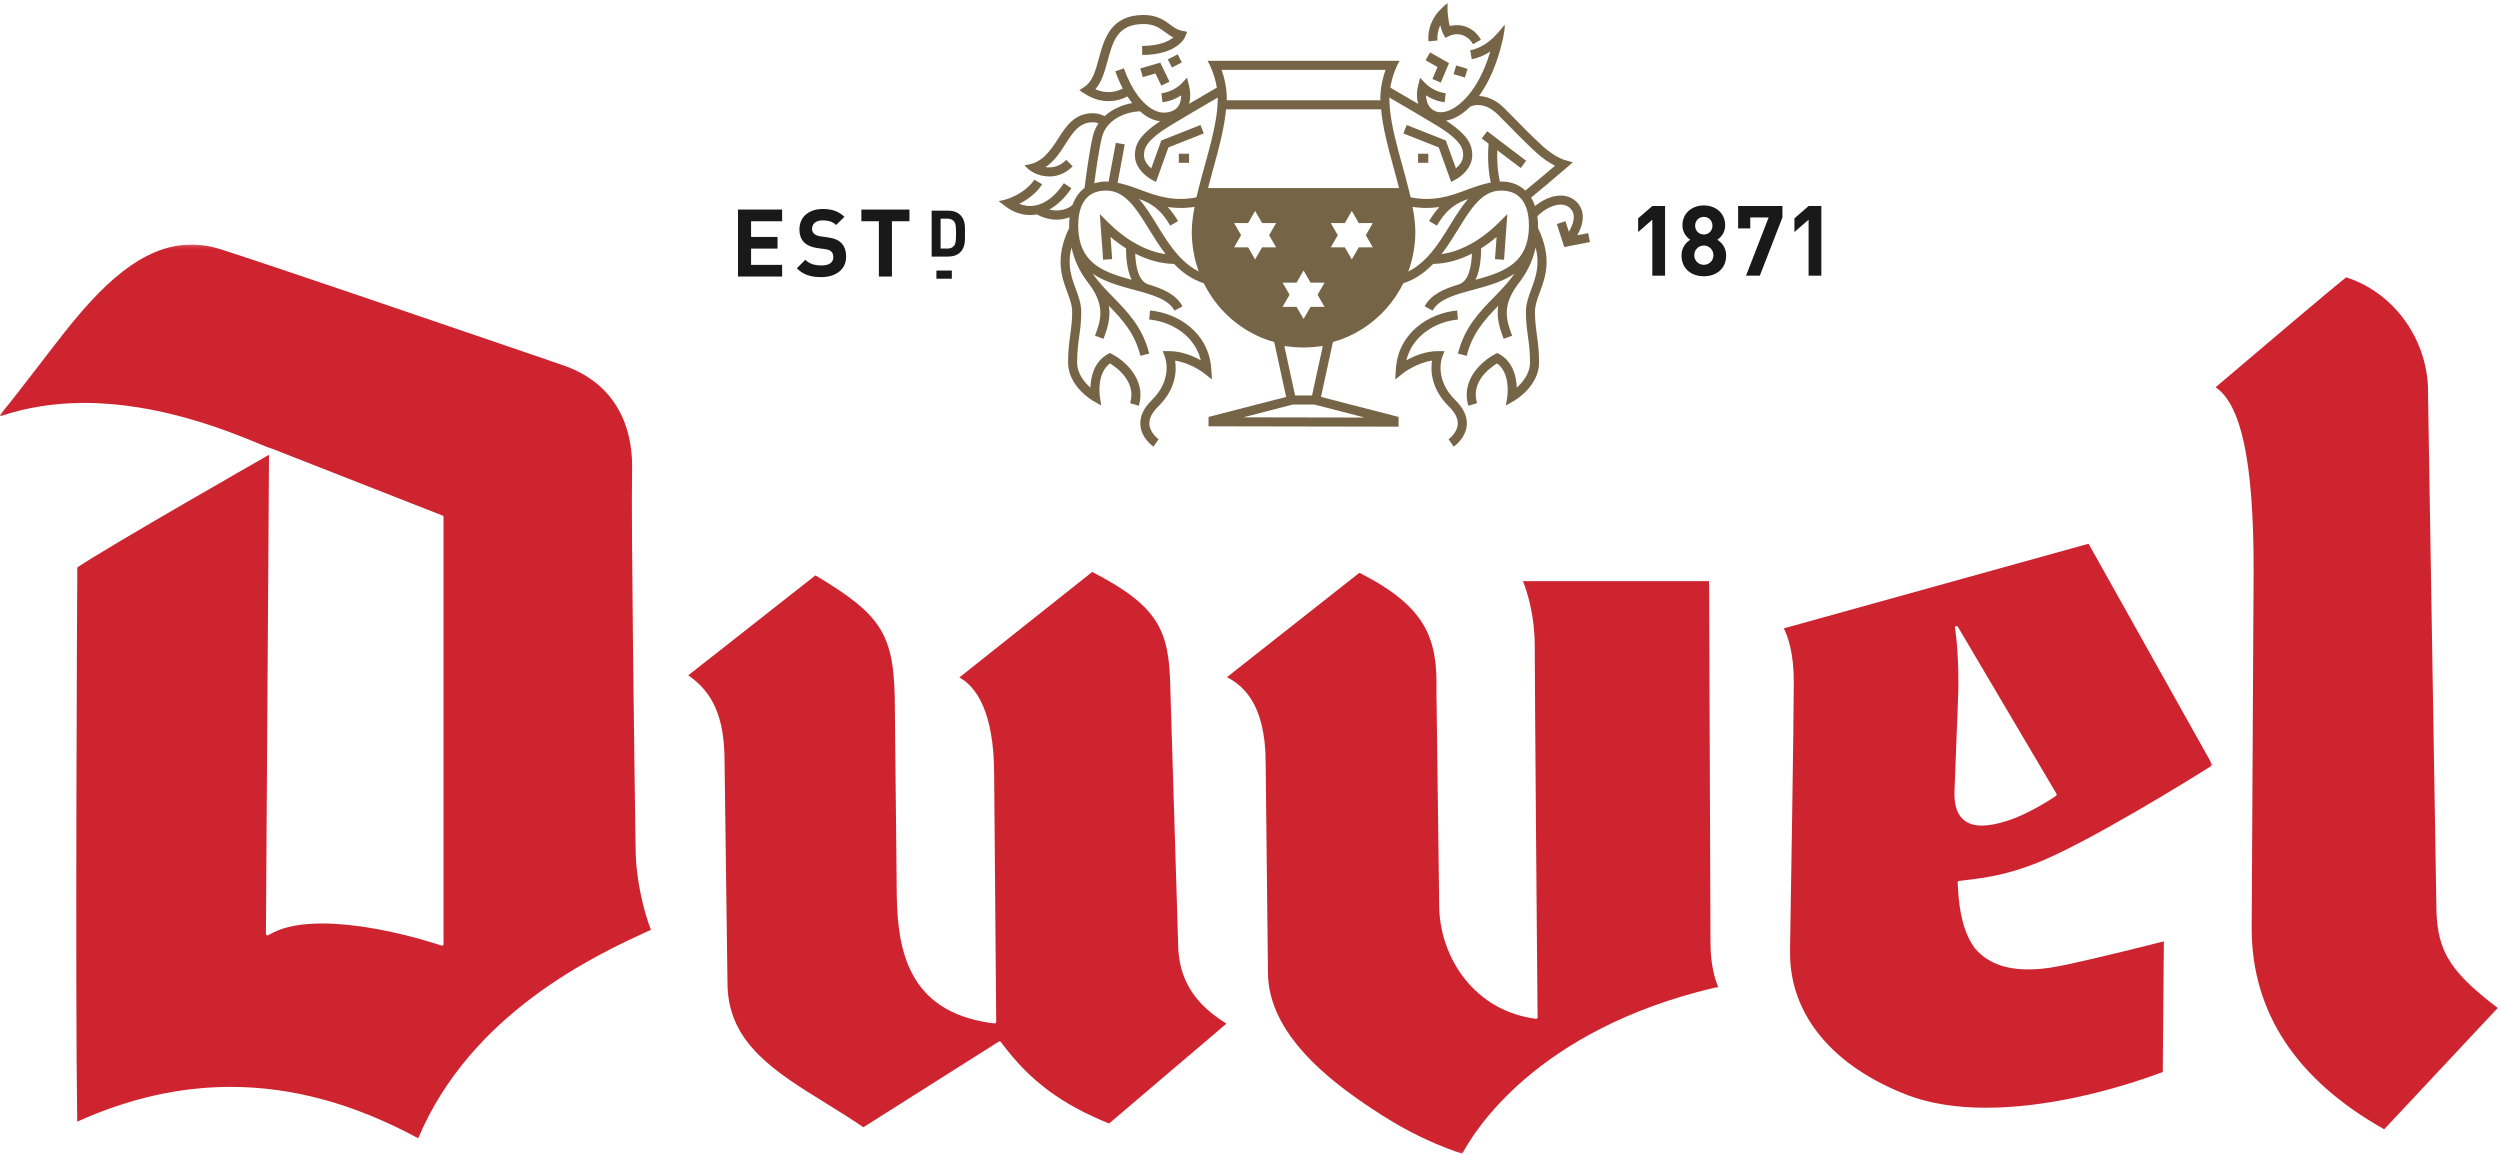 <svg xmlns="http://www.w3.org/2000/svg" xmlns:xlink="http://www.w3.org/1999/xlink" height="312" viewBox="0 0 676 312" width="676"><mask id="a" fill="#fff"><path d="m.06.128h598.222v245.812h-598.222z" fill="#fff" fill-rule="evenodd"></path></mask><g fill="none" fill-rule="evenodd"><path d="m644.68 305.359c-23.822-13.401-35.827-31.708-35.827-54.354l.527-97.08c0-14.582-.84-25.861-2.59-34.013-1.68-7.78-4.197-12.837-7.702-15.193 13.379-11.399 31.892-27.037 35.29-29.738 13.237 4.198 22.505 17.425 22.16 31.731l2.237 137.215c0 6.017.588 10.541 3.031 14.917 2.393 4.304 6.562 8.396 13.58 13.705z" fill="#ce2430"></path><g fill="#ce2430" transform="translate(0 66)"><path d="m233.448 238.808c-3.376-2.324-6.83-4.46-10.16-6.513-7.04-4.339-13.521-8.381-18.343-13.268-4.794-4.863-7.931-10.549-8.221-18.224l-.803-60.669c0-5.984-.726-10.724-2.384-14.568-1.566-3.697-3.982-6.572-7.426-8.965l34.376-27.018c9.273 5.52 14.6 9.566 17.64 14.691 3.059 5.14 3.845 11.436 3.845 21.567l.514 50.377c.119 7.546.95 15.34 4.496 21.646 3.564 6.347 9.815 11.138 20.667 12.703l1.263.166.028.009c.248 0 .431-.175.431-.391l-.551-66.786c0-17.393-5.024-23.974-9.41-26.385l35.924-28.53c8.992 4.648 14.173 8.589 17.154 13.25 3.003 4.693 3.83 10.191 3.963 18.104l2.112 68.964c0 6.614 2.104 11.349 4.869 14.829 2.595 3.252 5.727 5.407 8.184 7l-31.722 26.996c-12.882-5.217-21.204-11.409-28.681-21.269l-.588-.79c-.087-.087-.197-.146-.321-.146l-.23.059z" mask="url(#a)"></path><path d="m395.395 246.001c-10.596-3.579-18.018-7.993-23.91-11.869-6.15-4.022-13.273-9.199-18.871-15.408-5.618-6.222-9.691-13.456-9.755-21.599l-.625-56.802c0-8.17-1.589-13.485-3.78-17.034-2.011-3.285-4.514-5.043-6.677-6.192l35.808-28.221c9.021 4.579 14.307 9.038 17.292 14.026 2.99 5.057 3.706 10.729 3.536 17.755l.745 58.116c0 13.052 8.519 27.73 24.846 30.514l1.29.202h.06c.221 0 .409-.166.409-.409l-.014-1.282v-.073c-.037-2.82-.753-88.098-.753-99.096 0-8.088-1.965-14.362-3.183-17.489h50.327c.055 12.175.376 94.32.376 97.787 0 5.883 1.194 9.824 2.095 11.973l-.207.064-1.034.17c-47.97 11.39-64.738 38.694-67.975 44.867" mask="url(#a)"></path><path d="m537.038 233.537c-8.096 0-15.187-1.144-21.057-3.354-20.355-7.747-31.942-21.732-31.942-38.357v-1.75c0-.032.004-.464.018-1.227.143-8.647.983-59.902.983-70.478 0-7.716-1.548-12.185-2.691-14.463l82.397-22.89 33.536 59.884c-3.027 1.915-11.441 7.165-20.846 12.593-9.792 5.681-20.599 11.574-27.579 14.201-6.921 2.627-11.881 3.568-19.119 4.39l-1.006.12c-.207.037-.372.215-.372.436l.046 1.024c.326 7.528 1.828 13.062 4.674 16.841l.015.014c3.242 3.785 8.069 5.608 14.301 5.608 1.81 0 3.826-.128 5.967-.464 1.436-.23 2.856-.519 4.219-.776 9.59-2.057 21.889-5.18 26.528-6.347l-.298 35.335c-7.123 2.688-27.566 9.66-47.774 9.66m-7.996-130.272-.155.023c-.156.046-.285.225-.263.441 0 0 .226 1.286.469 3.854.23 2.53.459 6.328.459 11.362 0 2.245-.294 9.594-.592 16.735l-.005.165c-.027.391-.041.785-.041 1.162-.183 4.469-.353 8.658-.418 10.945-.105 3.362.546 5.791 2.072 7.357 1.267 1.314 3.058 1.934 5.304 1.934 1.865 0 4.12-.423 6.825-1.273 5.731-1.791 12.115-6.03 12.395-6.204l.855-.579c.183-.105.229-.349.133-.532l-26.683-45.183c-.088-.156-.226-.207-.355-.207" mask="url(#a)"></path><path d="m113.091 241.791c-17.328-9.346-33.981-13.898-50.763-13.898-13.723 0-27.662 3.155-41.444 9.406-.565-36.732-.042-139.769.018-149.882 9.038-6.012 50.657-29.774 51.093-30.009l.745-.422-.836 129.527c0 .143.068.276.192.345l.212.078.188-.056 1.589-.817c3.137-1.553 7.518-2.352 13.066-2.352 8.497 0 19.726 2.007 30.813 5.517l1.437.449.124.033c.225 0 .404-.175.404-.422v-115.489c0-.178-.096-.339-.252-.385l-46.363-18.183-.143-.023-.046.005-1.336-.514c-.46-.184-1.002-.409-1.621-.653-.202-.086-.432-.174-.657-.284-7.876-3.229-26.413-10.811-46.676-10.811-8.069 0-15.66 1.203-22.655 3.568l-.005.005-.055.009-.096-.055c-.028-.056-.065-.221.105-.436 3.009-3.652 6.233-7.836 9.572-12.176l.555-.716c2.421-3.16 4.919-6.411 7.358-9.502 4.656-5.833 9.777-11.739 15.482-16.157 5.658-4.419 11.867-7.363 18.646-7.363 2.728 0 5.539.479 8.34 1.411 13.309 4.252 58.346 19.642 81.35 27.519l.161.055c.193.06.372.12.56.202 1.144.381 2.232.739 3.266 1.098l7.747 2.686c8.019 3.008 12.474 8.065 14.963 13.333 2.462 5.291 2.907 10.83 2.793 14.82-.304 12.64.698 85.176.923 99.951.032 1.607.05 2.54.05 2.608 0 7.794 2.255 16.98 4.129 21.614-15.573 7.022-48.797 22.766-62.933 56.366" mask="url(#a)"></path></g><path d="m446.785 74.54v-15.13l-3.834 3.331v-3.704l3.834-3.331h3.444v18.834z" fill="#1a1919"></path><path d="m460.718 58.641c-1.349 0-2.354 1.031-2.354 2.381 0 1.375 1.005 2.38 2.354 2.38 1.35 0 2.329-1.005 2.329-2.38 0-1.35-.979-2.381-2.329-2.381zm0 7.752c-1.453 0-2.588 1.164-2.588 2.617 0 1.456 1.135 2.595 2.588 2.595 1.46 0 2.595-1.139 2.595-2.595 0-1.453-1.135-2.617-2.595-2.617zm0 8.306c-3.334 0-6.032-1.985-6.032-5.633 0-2.303 1.323-3.545 2.354-4.233-.947-.662-2.115-1.907-2.115-3.915 0-3.334 2.648-5.371 5.793-5.371 3.152 0 5.767 2.037 5.767 5.371 0 2.008-1.161 3.253-2.115 3.915 1.032.688 2.381 1.93 2.381 4.233 0 3.648-2.699 5.633-6.033 5.633z" fill="#1a1919"></path><path d="m475.859 74.54h-3.731l6.112-15.74h-4.97v2.965h-3.282v-6.059h11.981v3.094z" fill="#1a1919"></path><path d="m489.046 74.54v-15.13l-3.834 3.331v-3.704l3.834-3.331h3.445v18.834z" fill="#1a1919"></path><path d="m199.557 74.78v-18.114h11.929v3.156h-8.394v4.248h7.149v3.153h-7.149v4.402h8.394v3.155z" fill="#1a1919"></path><path d="m222.073 74.933c-2.745 0-4.833-.584-6.611-2.39l2.284-2.29c1.148 1.145 2.698 1.524 4.378 1.524 2.089 0 3.205-.788 3.205-2.238 0-.636-.175-1.171-.558-1.524-.357-.331-.765-.51-1.602-.639l-2.186-.305c-1.557-.227-2.699-.711-3.516-1.499-.863-.866-1.298-2.037-1.298-3.564 0-3.231 2.394-5.495 6.312-5.495 2.491 0 4.301.61 5.851 2.112l-2.238 2.215c-1.148-1.096-2.517-1.249-3.717-1.249-1.881 0-2.796 1.045-2.796 2.29 0 .458.15.941.533 1.298.356.33.94.61 1.68.713l2.134.305c1.654.23 2.698.688 3.463 1.398.967.918 1.402 2.241 1.402 3.844 0 3.509-2.926 5.494-6.72 5.494" fill="#1a1919"></path><path d="m241.182 59.822v14.958h-3.535v-14.958h-4.729v-3.156h13v3.156z" fill="#1a1919"></path><path d="m257.983 59.893c-.415-.506-.972-.768-1.809-.768h-1.83v8.088h1.83c.837 0 1.394-.259 1.809-.765.454-.558.526-1.446.526-3.331 0-1.881-.072-2.666-.526-3.224zm1.694 8.3c-.818.817-1.986 1.184-3.276 1.184h-4.483v-12.413h4.483c1.29 0 2.458.367 3.276 1.187 1.394 1.395 1.252 3.101 1.252 4.966s.142 3.681-1.252 5.076z" fill="#1a1919"></path><path d="m253.204 75.365h4.17v-2.209h-4.17z" fill="#1a1919"></path><g fill="#766446"><path d="m354.806 106.805-.028.132h-4.583l-.029-.132-2.875-13.231c1.704.226 3.429.386 5.195.386s3.491-.16 5.195-.386zm14.214 6.098-32.833-.061 12.198-3.145 1.201-.31h5.8l1.201.31zm-40.907-67.481c1.49-5.373 2.956-10.867 3.411-15.861h41.925c.454 4.994 1.919 10.488 3.411 15.861.502 1.81.992 3.628 1.456 5.433h-51.659c.463-1.805.953-3.623 1.456-5.433zm46.545-26.535c-.729 2.038-1.413 4.768-1.413 7.828 0 .127.027.268.029.395h-41.576c.002-.127.028-.268.028-.395 0-3.06-.684-5.79-1.411-7.828zm-14.807 41.433h3.781l1.895-3.283 1.895 3.283h3.781l-1.89 3.274 1.89 3.275h-3.781l-1.895 3.282-1.895-3.282h-3.781l1.891-3.275zm-13.041 22.655 1.891-3.274-1.891-3.274h3.78l1.896-3.283 1.895 3.283h3.781l-1.89 3.274 1.89 3.274h-3.781l-1.895 3.283-1.895-3.283zm-13.104-22.655h3.781l1.895-3.283 1.896 3.283h3.781l-1.891 3.274 1.891 3.275h-3.781l-1.896 3.282-1.895-3.282h-3.781l1.891-3.275zm48.744-1.325c-.052-.424-.112-.854-.178-1.287-.126-.818-.278-1.651-.448-2.496-1.87-9.358-6.129-20.154-6.129-28.497 0-5.777 2.755-10.277 2.755-10.277h-51.927s2.754 4.5 2.754 10.277c0 7.072-3.063 15.907-5.142 24.14l-.004.012c-.372 1.474-.698 2.921-.982 4.342-.171.844-.322 1.677-.448 2.495-.067.436-.127.867-.178 1.294-.153 1.243-.264 2.462-.264 3.614 0 14.286 9.448 26.306 22.29 29.877l3.224 14.836-20.98 5.41v2.539l51.384.095.002-2.634-20.979-5.41 3.223-14.836c11.237-3.125 19.875-12.718 21.86-24.638.283-1.703.43-3.453.43-5.239 0-1.153-.11-2.372-.263-3.617z"></path><path d="m396.103 20.978.722-2.343-3.064-.94-.722 2.343z"></path><path d="m387.328 21.369 2.256.959 2.226-5.237-5.117-2.926-1.214 2.126 3.223 1.845z"></path><path d="m388.709 10.94c-.157-1.578.203-2.968.737-4.108.175.798.437 1.626.823 2.359l.558 1.056 1.069-.529c1.957-.971 4.861-.51 6.402 2.233l2.139-1.202c-1.988-3.534-5.572-4.469-8.402-3.692-.22-.702-.329-1.426-.396-2.058-.131-.825-.307-2.346-.204-4.166-.939.667-2.018 1.791-2.698 2.542-1.295 1.638-2.81 4.34-2.469 7.806z"></path><path d="m389.945 96.611.644-1.672-1.791.006c-3.396.011-6.507 1.354-8.525 2.49 1.674-6.828 8.109-10.494 13.96-11.037l-.229-2.441c-7.554.702-15.96 5.981-16.567 15.91l-.166 2.739 2.151-1.705c.04-.031 3.551-2.777 7.798-3.387-.407 2.594-.33 7.609 4.596 12.435 1.695 1.661 2.487 3.294 2.354 4.85-.2 2.357-2.456 3.946-2.477 3.961l1.384 2.023c.129-.089 3.22-2.231 3.535-5.751.207-2.329-.829-4.628-3.082-6.834-5.724-5.609-3.671-11.351-3.585-11.587"></path><path d="m413.294 63.297c-.953 8.295-7.316 10.457-14.311 12.354 1.341-2.793 1.504-6.359 1.516-8.494 1.419-.898 2.817-1.928 4.179-3.092l-.432 5.998 2.448.176.887-12.349-2.32 2.307c-4.857 4.828-10.262 7.779-15.474 8.525 1.675-2.167 3.123-4.5 4.498-6.733 3.452-5.613 6.435-10.46 11.614-10.46 6.226 0 7.53 5.186 7.53 9.537 0 .793-.076 1.502-.135 2.231zm16.151-.252-2.962.576c1.976-3.451 1.692-5.928.949-7.476-1.085-2.262-3.443-3.275-5.296-3.275-2.984 0-5.514 1.586-7.059 2.848-.282-.845-.648-1.6-1.071-2.295 1.696-1.394 6.306-5.202 9.585-8.049l1.704-1.481-2.173-.621c-1.605-.461-4.046-1.991-5.939-3.722-3.058-2.795-5.998-5.805-8.144-8.003-1.06-1.084-1.917-1.96-2.484-2.5-2.358-2.248-4.688-3.008-6.624-3.079 2.759-3.83 4.999-9.013 6.371-15.112l.198-.879c.244-1.227.424-2.448.387-3.309-1.262 1.588-2.149 2.559-2.744 3.154-.631.71-3.4 3.236-6.585 3.765l.4 2.416c1.871-.31 3.614-1.161 5.013-2.071-3.4 11.423-8.881 14.878-10.603 15.705-1.683.811-3.25.937-4.426.364-1.757-.857-2.306-2.618-2.343-4.2 1.196.771 2.919 1.602 5.043 1.839l.27-2.435c-3.239-.362-5.369-2.551-5.39-2.572l-1.532-1.6-.542 2.144c-.4 1.577-.423 3.337.045 4.931-3.99-2.353-7.889-4.613-8.195-4.789l-1.227 2.121c.142.081 14.237 8.249 16.512 9.841 4.229 2.954 5.055 4.696 5.055 6.705 0 1.546-1.069 2.779-1.964 3.539l-2.715-7.531-10.591-4.191-.9 2.278 9.562 3.783 3.362 9.334 1.249-.669c.182-.097 4.45-2.424 4.45-6.543 0-3.243-1.655-5.605-6.102-8.714-.226-.158-.581-.388-.994-.648.798-.151 1.611-.38 2.436-.777 1.436-.689 2.812-1.701 4.108-2.992 1.098-.583 4.052-1.152 7.328 1.968.551.525 1.386 1.381 2.418 2.438 2.167 2.218 5.136 5.255 8.243 8.097 1.516 1.387 3.326 2.641 4.947 3.464-3.021 2.58-6.547 5.492-8.013 6.699-1.663-1.559-3.86-2.442-6.563-2.442-.112 0-.215.023-.325.026-.718-3.016-.788-6.281-.71-8.48l6.33 4.801 1.479-1.954-10.532-7.988-1.48 1.955 1.843 1.397c-.152 1.951-.341 6.331.597 10.522-2.149.384-4.207 1.126-6.344 1.92-4.574 1.702-9.305 3.458-16.025 1.933l-.542 2.392c3.419.773 6.368.756 9.028.364-.987 1.08-1.916 2.292-2.793 3.82l2.127 1.22c2.005-3.494 4.13-5.464 7.325-6.795.358-.128.703-.257 1.053-.386-1.695 1.989-3.202 4.392-4.732 6.879-3.751 6.091-7.625 12.391-15.113 14.009l.519 2.395c4.164-.9 7.321-3.059 9.918-5.75 3.457-.054 7.013-1.009 10.488-2.787-.125 3.02-.704 7.315-3.435 8.294l.002.005c-4.056 1.202-7.604 2.712-9.351 5.956l2.157 1.162c1.693-3.144 6.221-4.357 11.017-5.641 3.686-.987 7.789-2.103 11.098-4.325-1.583 2.266-3.48 4.242-5.439 6.246-3.977 4.065-8.088 8.268-9.836 15.352l2.38.586c1.494-6.056 4.864-9.763 8.52-13.519-.548 3.439.491 6.294 1.451 8.929l2.305-.838c-1.461-4.006-2.839-7.79 1.314-13.577l-.017-.012c2.252-2.778 4.13-6.006 5.058-10.255 1.208 4.723.041 7.969-1.124 11.113-.774 2.086-1.507 4.059-1.507 6.329 0 2.564.277 4.582.542 6.535.281 2.057.567 4.185.567 7.091 0 3.015-1.991 5.386-3.582 6.8-.098-2.769-.921-6.944-4.69-9.034l-.571-.316-.58.295c-3.442 1.751-9.388 6.924-7.246 13.973l2.343-.712c-1.764-5.813 3.578-9.626 5.425-10.741 3.665 2.641 2.78 8.805 2.77 8.872l-.379 2.509 2.202-1.261c.274-.158 6.761-3.95 6.761-10.385 0-3.072-.301-5.284-.591-7.421-.268-1.957-.518-3.807-.518-6.205 0-1.83.626-3.52 1.354-5.477 1.508-4.072 3.363-9.14-.554-17.296.004-.184.026-.349.026-.538 0-.924-.059-1.799-.17-2.628.919-.91 3.452-3.118 6.424-3.118 1.051 0 2.466.591 3.089 1.887.667 1.389.289 3.286-1.012 5.452l-.915-2.843-2.33.752 2.007 6.232 6.937-1.348z"></path><path d="m383.448 44.021h2.767v-2.451h-2.767z"></path><path d="m310.968 83.957-.228 2.441c5.85.543 12.286 4.209 13.959 11.036-2.018-1.135-5.129-2.478-8.525-2.489h-1.769l.619 1.66c.089.242 2.142 5.984-3.582 11.593-2.253 2.206-3.288 4.504-3.082 6.834.315 3.52 3.409 5.662 3.538 5.751l1.385-2.023c-.022-.015-2.281-1.604-2.482-3.962-.132-1.557.66-3.188 2.355-4.849 4.925-4.825 5.003-9.84 4.596-12.434 4.232.611 7.761 3.357 7.798 3.388l2.152 1.693-.167-2.729c-.607-9.929-9.013-15.208-16.567-15.91"></path><path d="m299.711 60.197-2.321-2.307.888 12.349 2.447-.176-.431-5.998c1.362 1.164 2.76 2.194 4.179 3.091.013 2.136.175 5.702 1.516 8.495-6.995-1.897-13.358-4.059-14.311-12.354-.06-.729-.135-1.438-.135-2.231 0-4.351 1.304-9.537 7.53-9.537 5.178 0 8.162 4.847 11.614 10.46 1.374 2.233 2.823 4.566 4.496 6.733-5.21-.747-10.616-3.699-15.472-8.525zm13.063.508c-1.53-2.487-3.036-4.89-4.732-6.88.348.129.693.258 1.049.385 3.197 1.332 5.323 3.302 7.329 6.797l2.127-1.22c-.878-1.529-1.807-2.741-2.795-3.822 2.665.393 5.616.411 9.031-.362l-.543-2.392c-6.728 1.523-11.451-.234-16.025-1.933-2.028-.753-3.988-1.449-6.017-1.85l1.93-10.377-2.41-.447-1.959 10.529c-.23-.011-.452-.054-.686-.054-1.159 0-2.199.203-3.177.502.406-3.132 1.237-9.112 2.08-12.492 1.234-4.965 6.655-6.865 10.267-7.001 1 .884 2.041 1.592 3.116 2.066.778.343 1.568.524 2.359.633-.297.19-.557.36-.735.485-4.447 3.109-6.102 5.471-6.102 8.714 0 4.119 4.269 6.446 4.45 6.543l1.249.669 3.362-9.334 9.562-3.783-.9-2.278-10.591 4.191-2.712 7.527c-.894-.762-1.967-1.996-1.967-3.535 0-2.009.826-3.751 5.055-6.705 2.275-1.592 16.37-9.76 16.512-9.841l-1.227-2.121c-.305.175-4.17 2.415-8.141 4.756.427-1.567.394-3.308-.009-4.898l-.545-2.164-1.532 1.623c-.021.022-2.111 2.202-5.388 2.569l.271 2.435c2.137-.239 3.866-1.075 5.061-1.851-.005 1.628-.53 3.426-2.302 4.188-1.541.661-3.144.642-4.741-.065-3.292-1.452-6.451-5.727-8.448-11.437l-2.312.808c.588 1.683 1.27 3.239 2.022 4.662-1.335.694-4.087 1.665-7.422.185 1.776-2.021 2.552-4.894 3.31-7.69 1.449-5.331 2.698-9.938 9.728-9.938 2.854 0 4.263 1.039 5.755 2.137.706.52 1.427 1.051 2.287 1.466-1.153.982-3.594 2.286-8.436 2.318l.018 2.45c9.543-.063 11.528-4.703 11.608-4.9l.552-1.372-1.449-.29c-1.224-.244-2.105-.893-3.126-1.646-1.581-1.165-3.547-2.614-7.209-2.614-8.904 0-10.67 6.515-12.091 11.748-.857 3.159-1.665 6.141-3.746 7.571l-1.522 1.045 1.553.995c2.226 1.426 4.399 1.937 6.325 1.937 2.075 0 3.855-.592 5.12-1.272.415.638.848 1.234 1.295 1.793-2.531.441-5.336 1.558-7.489 3.556-.689-.38-1.712-.796-3.072-.81h-.105c-4.98 0-7.252 3.56-9.453 7.005-1.064 1.666-2.13 3.232-3.443 4.465l-.056.102c-.347.347-.712.604-1.075.862l-.1.08c-1.54 1.062-3.145 1.432-4.274 1.525l-.049.014c.568.736 1.401 1.492 2.633 2.116 1.048.51 2.465.935 4.046.935 2.007 0 4.272-.684 6.341-2.746l-1.733-1.736c-1.982 1.976-4.068 2.197-5.631 1.949 2.426-1.574 3.985-4.02 5.406-6.247 2.013-3.15 3.752-5.873 7.395-5.873h.074c.586.006 1.063.147 1.456.303-.613.926-1.138 1.936-1.434 3.129-1.065 4.281-2.075 12.25-2.331 14.338-1.448 1.06-2.523 2.607-3.229 4.531-1.133 1.163-3.606 1.959-6.313 1.309 2.15-1.193 4.165-3.066 5.988-5.76l-2.028-1.375c-2.404 3.552-5.064 5.588-7.906 6.055-1.624.266-3.052-.032-4.161-.47 2.583-1.283 5.037-3.338 6.177-5.312l-2.121-1.227c-.872 1.511-3.176 3.467-5.645 4.566l-.006.003c-.191.085-.381.172-.574.246-1.228.526-2.307.788-3.111.906l-.296.08 1.985 1.509c1.926 1.463 4.241 2.248 6.541 2.248.539 0 1.075-.043 1.609-.131l.176-.053c1.788.985 3.637 1.438 5.359 1.438 1.274 0 2.473-.242 3.529-.659-.087.744-.15 1.509-.15 2.327 0 .189.022.354.026.538-3.917 8.156-2.062 13.224-.553 17.296.727 1.957 1.353 3.647 1.353 5.477 0 2.398-.25 4.248-.518 6.205-.29 2.137-.592 4.349-.592 7.421 0 6.435 6.488 10.227 6.763 10.385l2.21 1.267-.389-2.518c-.009-.065-.915-6.216 2.768-8.866 1.822 1.122 7.176 4.981 5.428 10.738l2.343.712c2.142-7.049-3.804-12.222-7.247-13.973l-.579-.295-.57.316c-3.773 2.091-4.593 6.273-4.692 9.042-1.59-1.409-3.581-3.774-3.581-6.808 0-2.906.286-5.034.567-7.091.265-1.953.542-3.971.542-6.535 0-2.27-.733-4.243-1.507-6.329-1.165-3.144-2.331-6.391-1.124-11.113.927 4.248 2.806 7.477 5.059 10.255l-.017.012c4.151 5.787 2.774 9.571 1.313 13.577l2.305.838c.96-2.635 1.999-5.49 1.45-8.929 3.657 3.756 7.027 7.463 8.521 13.519l2.38-.586c-1.748-7.084-5.86-11.287-9.836-15.352-1.959-2.004-3.856-3.98-5.439-6.246 3.31 2.222 7.412 3.338 11.098 4.325 4.796 1.284 9.324 2.497 11.016 5.641l2.158-1.162c-1.747-3.244-5.296-4.754-9.351-5.956l.002-.005c-2.732-.979-3.31-5.275-3.436-8.295 3.476 1.778 7.032 2.734 10.489 2.788 2.597 2.691 5.754 4.85 9.918 5.75l.518-2.395c-7.487-1.618-11.361-7.918-15.112-14.009z"></path><path d="m319.57 16.874-1.121-2.18-2.673 1.375 1.122 2.18z"></path><path d="m318.757 44.021h2.767v-2.451h-2.767z"></path><path d="m308.329 18.506.685 2.352 3.418-.996 1.584 3.288 2.207-1.064-2.484-5.158z"></path></g></g></svg>